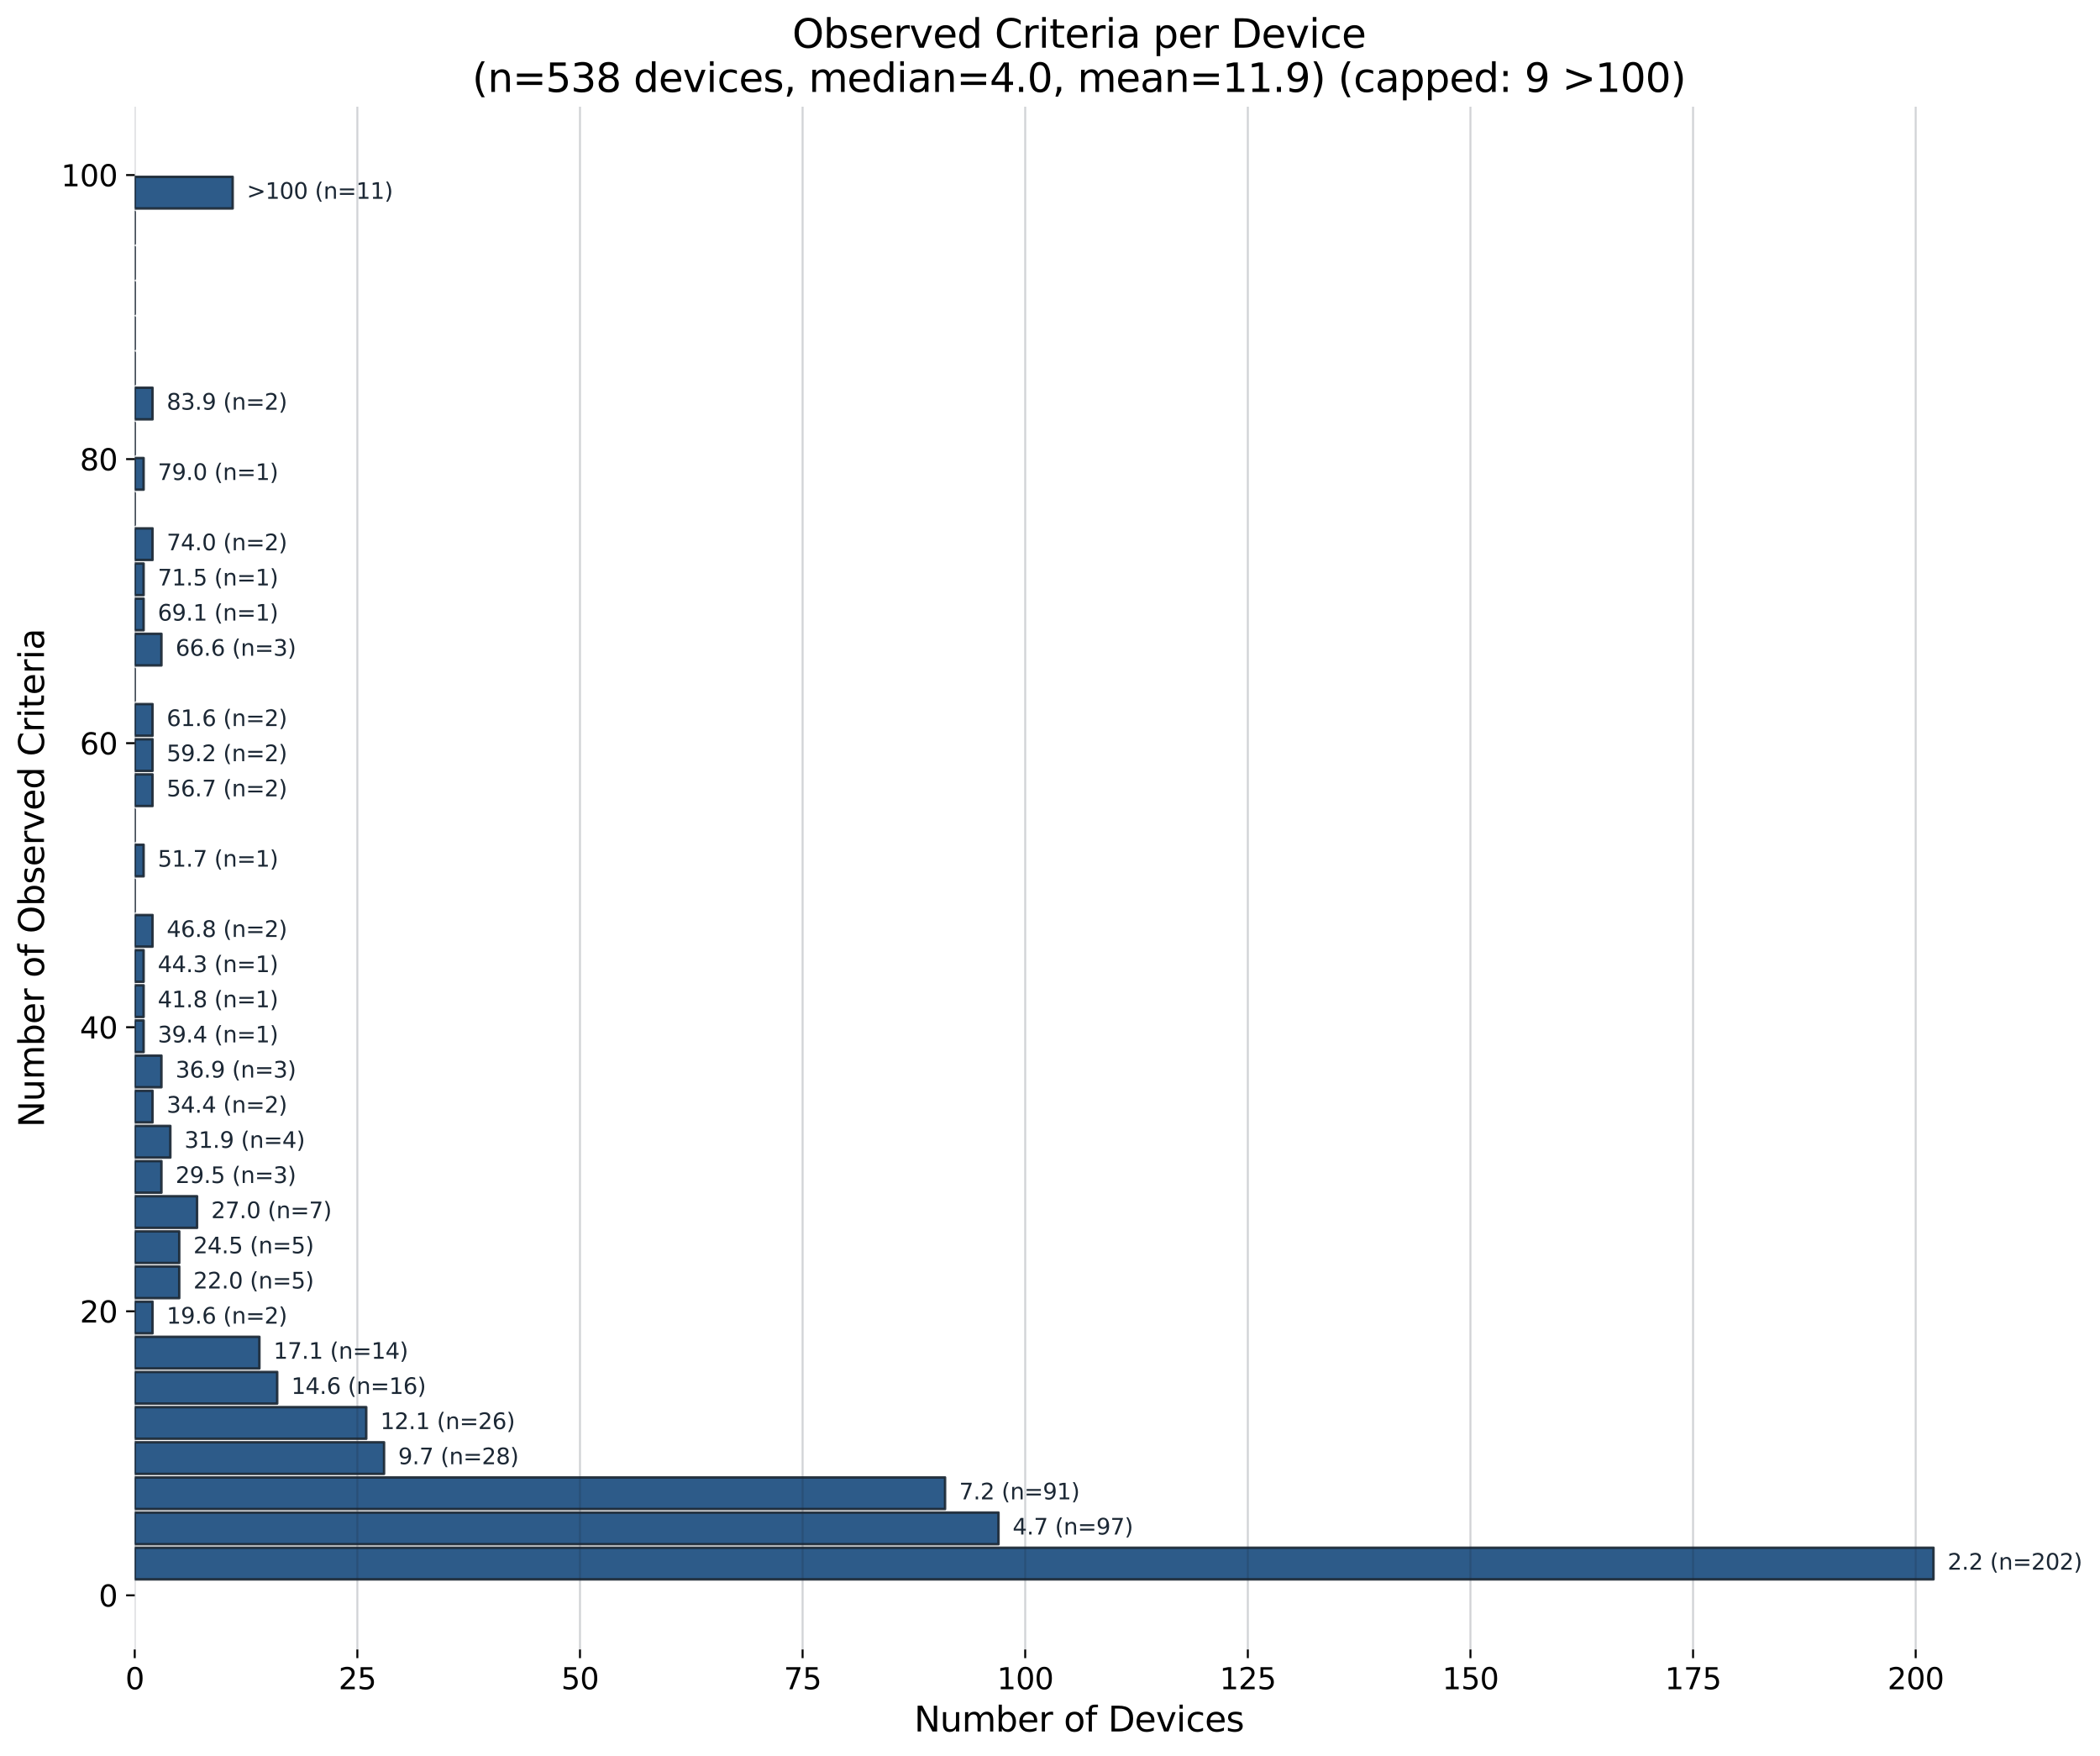 <svg xmlns:xlink="http://www.w3.org/1999/xlink" width="1135.791" height="949.745" viewBox="0 0 851.843 712.309" xmlns="http://www.w3.org/2000/svg"><defs><style>*{stroke-linejoin:round;stroke-linecap:butt}</style></defs><g id="figure_1"><path d="M0 712.31h851.843V0H0z" style="fill:#fff" id="patch_1"/><g id="axes_1"><path d="M54.654 668.946h766.131V43.274H54.655z" style="fill:#fff" id="patch_2"/><path d="M54.654 640.506h729.649v-12.83H54.654z" clip-path="url(#pde58b2dd7c)" style="fill:#174a7c;opacity:.9;stroke:#1b2734;stroke-linejoin:miter" id="patch_3"/><path d="M54.654 626.25H405.03v-12.829H54.654z" clip-path="url(#pde58b2dd7c)" style="fill:#174a7c;opacity:.9;stroke:#1b2734;stroke-linejoin:miter" id="patch_4"/><path d="M54.654 611.995h328.703v-12.83H54.654z" clip-path="url(#pde58b2dd7c)" style="fill:#174a7c;opacity:.9;stroke:#1b2734;stroke-linejoin:miter" id="patch_5"/><path d="M54.654 597.74h101.14v-12.83H54.654z" clip-path="url(#pde58b2dd7c)" style="fill:#174a7c;opacity:.9;stroke:#1b2734;stroke-linejoin:miter" id="patch_6"/><path d="M54.654 583.485h93.916v-12.83H54.654z" clip-path="url(#pde58b2dd7c)" style="fill:#174a7c;opacity:.9;stroke:#1b2734;stroke-linejoin:miter" id="patch_7"/><path d="M54.654 569.23h57.794V556.4H54.654z" clip-path="url(#pde58b2dd7c)" style="fill:#174a7c;opacity:.9;stroke:#1b2734;stroke-linejoin:miter" id="patch_8"/><path d="M54.654 554.974h50.57v-12.83h-50.57z" clip-path="url(#pde58b2dd7c)" style="fill:#174a7c;opacity:.9;stroke:#1b2734;stroke-linejoin:miter" id="patch_9"/><path d="M54.654 540.718h7.225v-12.83h-7.225z" clip-path="url(#pde58b2dd7c)" style="fill:#174a7c;opacity:.9;stroke:#1b2734;stroke-linejoin:miter" id="patch_10"/><path d="M54.654 526.463h18.061v-12.83h-18.06z" clip-path="url(#pde58b2dd7c)" style="fill:#174a7c;opacity:.9;stroke:#1b2734;stroke-linejoin:miter" id="patch_11"/><path d="M54.654 512.207h18.061v-12.83h-18.06z" clip-path="url(#pde58b2dd7c)" style="fill:#174a7c;opacity:.9;stroke:#1b2734;stroke-linejoin:miter" id="patch_12"/><path d="M54.654 497.952H79.94v-12.83H54.654z" clip-path="url(#pde58b2dd7c)" style="fill:#174a7c;opacity:.9;stroke:#1b2734;stroke-linejoin:miter" id="patch_13"/><path d="M54.654 483.696h10.837v-12.83H54.654z" clip-path="url(#pde58b2dd7c)" style="fill:#174a7c;opacity:.9;stroke:#1b2734;stroke-linejoin:miter" id="patch_14"/><path d="M54.654 469.44h14.449v-12.829H54.654z" clip-path="url(#pde58b2dd7c)" style="fill:#174a7c;opacity:.9;stroke:#1b2734;stroke-linejoin:miter" id="patch_15"/><path d="M54.654 455.185h7.225v-12.83h-7.225z" clip-path="url(#pde58b2dd7c)" style="fill:#174a7c;opacity:.9;stroke:#1b2734;stroke-linejoin:miter" id="patch_16"/><path d="M54.654 440.93h10.837V428.1H54.654z" clip-path="url(#pde58b2dd7c)" style="fill:#174a7c;opacity:.9;stroke:#1b2734;stroke-linejoin:miter" id="patch_17"/><path d="M54.654 426.675h3.612v-12.83h-3.612z" clip-path="url(#pde58b2dd7c)" style="fill:#174a7c;opacity:.9;stroke:#1b2734;stroke-linejoin:miter" id="patch_18"/><path d="M54.654 412.42h3.612v-12.83h-3.612z" clip-path="url(#pde58b2dd7c)" style="fill:#174a7c;opacity:.9;stroke:#1b2734;stroke-linejoin:miter" id="patch_19"/><path d="M54.654 398.164h3.612v-12.83h-3.612z" clip-path="url(#pde58b2dd7c)" style="fill:#174a7c;opacity:.9;stroke:#1b2734;stroke-linejoin:miter" id="patch_20"/><path d="M54.654 383.908h7.225v-12.83h-7.225z" clip-path="url(#pde58b2dd7c)" style="fill:#174a7c;opacity:.9;stroke:#1b2734;stroke-linejoin:miter" id="patch_21"/><path d="M54.654 369.653v-12.83z" clip-path="url(#pde58b2dd7c)" style="fill:#174a7c;opacity:.9;stroke:#1b2734;stroke-linejoin:miter" id="patch_22"/><path d="M54.654 355.397h3.612v-12.83h-3.612z" clip-path="url(#pde58b2dd7c)" style="fill:#174a7c;opacity:.9;stroke:#1b2734;stroke-linejoin:miter" id="patch_23"/><path d="M54.654 341.142v-12.83z" clip-path="url(#pde58b2dd7c)" style="fill:#174a7c;opacity:.9;stroke:#1b2734;stroke-linejoin:miter" id="patch_24"/><path d="M54.654 326.886h7.225v-12.83h-7.225z" clip-path="url(#pde58b2dd7c)" style="fill:#174a7c;opacity:.9;stroke:#1b2734;stroke-linejoin:miter" id="patch_25"/><path d="M54.654 312.63h7.225V299.8h-7.225z" clip-path="url(#pde58b2dd7c)" style="fill:#174a7c;opacity:.9;stroke:#1b2734;stroke-linejoin:miter" id="patch_26"/><path d="M54.654 298.375h7.225v-12.83h-7.225z" clip-path="url(#pde58b2dd7c)" style="fill:#174a7c;opacity:.9;stroke:#1b2734;stroke-linejoin:miter" id="patch_27"/><path d="M54.654 284.12v-12.83z" clip-path="url(#pde58b2dd7c)" style="fill:#174a7c;opacity:.9;stroke:#1b2734;stroke-linejoin:miter" id="patch_28"/><path d="M54.654 269.864h10.837v-12.83H54.654z" clip-path="url(#pde58b2dd7c)" style="fill:#174a7c;opacity:.9;stroke:#1b2734;stroke-linejoin:miter" id="patch_29"/><path d="M54.654 255.609h3.612v-12.83h-3.612z" clip-path="url(#pde58b2dd7c)" style="fill:#174a7c;opacity:.9;stroke:#1b2734;stroke-linejoin:miter" id="patch_30"/><path d="M54.654 241.354h3.612v-12.83h-3.612z" clip-path="url(#pde58b2dd7c)" style="fill:#174a7c;opacity:.9;stroke:#1b2734;stroke-linejoin:miter" id="patch_31"/><path d="M54.654 227.098h7.225v-12.83h-7.225z" clip-path="url(#pde58b2dd7c)" style="fill:#174a7c;opacity:.9;stroke:#1b2734;stroke-linejoin:miter" id="patch_32"/><path d="M54.654 212.843v-12.83z" clip-path="url(#pde58b2dd7c)" style="fill:#174a7c;opacity:.9;stroke:#1b2734;stroke-linejoin:miter" id="patch_33"/><path d="M54.654 198.587h3.612v-12.83h-3.612z" clip-path="url(#pde58b2dd7c)" style="fill:#174a7c;opacity:.9;stroke:#1b2734;stroke-linejoin:miter" id="patch_34"/><path d="M54.654 184.332v-12.83z" clip-path="url(#pde58b2dd7c)" style="fill:#174a7c;opacity:.9;stroke:#1b2734;stroke-linejoin:miter" id="patch_35"/><path d="M54.654 170.076h7.225v-12.83h-7.225z" clip-path="url(#pde58b2dd7c)" style="fill:#174a7c;opacity:.9;stroke:#1b2734;stroke-linejoin:miter" id="patch_36"/><path d="M54.654 155.82v-12.83z" clip-path="url(#pde58b2dd7c)" style="fill:#174a7c;opacity:.9;stroke:#1b2734;stroke-linejoin:miter" id="patch_37"/><path d="M54.654 141.565v-12.83z" clip-path="url(#pde58b2dd7c)" style="fill:#174a7c;opacity:.9;stroke:#1b2734;stroke-linejoin:miter" id="patch_38"/><path d="M54.654 127.31v-12.83z" clip-path="url(#pde58b2dd7c)" style="fill:#174a7c;opacity:.9;stroke:#1b2734;stroke-linejoin:miter" id="patch_39"/><path d="M54.654 113.054v-12.83z" clip-path="url(#pde58b2dd7c)" style="fill:#174a7c;opacity:.9;stroke:#1b2734;stroke-linejoin:miter" id="patch_40"/><path d="M54.654 98.799v-12.83z" clip-path="url(#pde58b2dd7c)" style="fill:#174a7c;opacity:.9;stroke:#1b2734;stroke-linejoin:miter" id="patch_41"/><path d="M54.654 84.544h39.734v-12.83H54.654z" clip-path="url(#pde58b2dd7c)" style="fill:#174a7c;opacity:.9;stroke:#1b2734;stroke-linejoin:miter" id="patch_42"/><g id="matplotlib.axis_1"><g id="xtick_1"><path d="M54.654 668.946V43.274" clip-path="url(#pde58b2dd7c)" style="fill:none;stroke:#1b2734;stroke-opacity:.2;stroke-width:.8;stroke-linecap:square" id="line2d_1"/><g id="line2d_2"><defs><path id="m7195a8b260" d="M0 0v3.5" style="stroke:#000;stroke-width:.8"/></defs><use xlink:href="#m7195a8b260" x="54.654" y="668.946" style="stroke:#000;stroke-width:.8"/></g><g transform="matrix(.12 0 0 -.12 50.837 685.064)" id="text_1"><defs><path id="DejaVuSans-30" d="M2034 4250q-487 0-733-480-245-479-245-1442 0-959 245-1439 246-480 733-480 491 0 736 480 246 480 246 1439 0 963-246 1442-245 480-736 480zm0 500q785 0 1199-621 414-620 414-1801 0-1178-414-1799Q2819-91 2034-91q-784 0-1198 620-414 621-414 1799 0 1181 414 1801 414 621 1198 621z" transform="scale(.016)"/></defs><use xlink:href="#DejaVuSans-30"/></g></g><g id="xtick_2"><path d="M144.957 668.946V43.274" clip-path="url(#pde58b2dd7c)" style="fill:none;stroke:#1b2734;stroke-opacity:.2;stroke-width:.8;stroke-linecap:square" id="line2d_3"/><use xlink:href="#m7195a8b260" x="144.957" y="668.946" style="stroke:#000;stroke-width:.8" id="line2d_4"/><g transform="matrix(.12 0 0 -.12 137.322 685.064)" id="text_2"><defs><path id="DejaVuSans-32" d="M1228 531h2203V0H469v531q359 372 979 998 621 627 780 809 303 340 423 576 121 236 121 464 0 372-261 606-261 235-680 235-297 0-627-103-329-103-704-313v638q381 153 712 231 332 78 607 78 725 0 1156-363 431-362 431-968 0-288-108-546-107-257-392-607-78-91-497-524-418-433-1181-1211z" transform="scale(.016)"/><path id="DejaVuSans-35" d="M691 4666h2478v-532H1269V2991q137 47 274 70 138 23 276 23 781 0 1237-428 457-428 457-1159 0-753-469-1171Q2575-91 1722-91q-294 0-599 50Q819 9 494 109v635q281-153 581-228t634-75q541 0 856 284 316 284 316 772 0 487-316 771-315 285-856 285-253 0-505-56-251-56-513-175v2344z" transform="scale(.016)"/></defs><use xlink:href="#DejaVuSans-32"/><use xlink:href="#DejaVuSans-35" transform="translate(63.623)"/></g></g><g id="xtick_3"><path d="M235.26 668.946V43.274" clip-path="url(#pde58b2dd7c)" style="fill:none;stroke:#1b2734;stroke-opacity:.2;stroke-width:.8;stroke-linecap:square" id="line2d_5"/><use xlink:href="#m7195a8b260" x="235.26" y="668.946" style="stroke:#000;stroke-width:.8" id="line2d_6"/><g transform="matrix(.12 0 0 -.12 227.625 685.064)" id="text_3"><use xlink:href="#DejaVuSans-35"/><use xlink:href="#DejaVuSans-30" transform="translate(63.623)"/></g></g><g id="xtick_4"><path d="M325.563 668.946V43.274" clip-path="url(#pde58b2dd7c)" style="fill:none;stroke:#1b2734;stroke-opacity:.2;stroke-width:.8;stroke-linecap:square" id="line2d_7"/><use xlink:href="#m7195a8b260" x="325.563" y="668.946" style="stroke:#000;stroke-width:.8" id="line2d_8"/><g transform="matrix(.12 0 0 -.12 317.928 685.064)" id="text_4"><defs><path id="DejaVuSans-37" d="M525 4666h3000v-269L1831 0h-659l1594 4134H525v532z" transform="scale(.016)"/></defs><use xlink:href="#DejaVuSans-37"/><use xlink:href="#DejaVuSans-35" transform="translate(63.623)"/></g></g><g id="xtick_5"><path d="M415.866 668.946V43.274" clip-path="url(#pde58b2dd7c)" style="fill:none;stroke:#1b2734;stroke-opacity:.2;stroke-width:.8;stroke-linecap:square" id="line2d_9"/><use xlink:href="#m7195a8b260" x="415.866" y="668.946" style="stroke:#000;stroke-width:.8" id="line2d_10"/><g transform="matrix(.12 0 0 -.12 404.414 685.064)" id="text_5"><defs><path id="DejaVuSans-31" d="M794 531h1031v3560L703 3866v575l1116 225h631V531h1031V0H794v531z" transform="scale(.016)"/></defs><use xlink:href="#DejaVuSans-31"/><use xlink:href="#DejaVuSans-30" transform="translate(63.623)"/><use xlink:href="#DejaVuSans-30" transform="translate(127.246)"/></g></g><g id="xtick_6"><path d="M506.17 668.946V43.274" clip-path="url(#pde58b2dd7c)" style="fill:none;stroke:#1b2734;stroke-opacity:.2;stroke-width:.8;stroke-linecap:square" id="line2d_11"/><use xlink:href="#m7195a8b260" x="506.169" y="668.946" style="stroke:#000;stroke-width:.8" id="line2d_12"/><g transform="matrix(.12 0 0 -.12 494.717 685.064)" id="text_6"><use xlink:href="#DejaVuSans-31"/><use xlink:href="#DejaVuSans-32" transform="translate(63.623)"/><use xlink:href="#DejaVuSans-35" transform="translate(127.246)"/></g></g><g id="xtick_7"><path d="M596.472 668.946V43.274" clip-path="url(#pde58b2dd7c)" style="fill:none;stroke:#1b2734;stroke-opacity:.2;stroke-width:.8;stroke-linecap:square" id="line2d_13"/><use xlink:href="#m7195a8b260" x="596.472" y="668.946" style="stroke:#000;stroke-width:.8" id="line2d_14"/><g transform="matrix(.12 0 0 -.12 585.02 685.064)" id="text_7"><use xlink:href="#DejaVuSans-31"/><use xlink:href="#DejaVuSans-35" transform="translate(63.623)"/><use xlink:href="#DejaVuSans-30" transform="translate(127.246)"/></g></g><g id="xtick_8"><path d="M686.775 668.946V43.274" clip-path="url(#pde58b2dd7c)" style="fill:none;stroke:#1b2734;stroke-opacity:.2;stroke-width:.8;stroke-linecap:square" id="line2d_15"/><use xlink:href="#m7195a8b260" x="686.775" y="668.946" style="stroke:#000;stroke-width:.8" id="line2d_16"/><g transform="matrix(.12 0 0 -.12 675.323 685.064)" id="text_8"><use xlink:href="#DejaVuSans-31"/><use xlink:href="#DejaVuSans-37" transform="translate(63.623)"/><use xlink:href="#DejaVuSans-35" transform="translate(127.246)"/></g></g><g id="xtick_9"><path d="M777.078 668.946V43.274" clip-path="url(#pde58b2dd7c)" style="fill:none;stroke:#1b2734;stroke-opacity:.2;stroke-width:.8;stroke-linecap:square" id="line2d_17"/><use xlink:href="#m7195a8b260" x="777.078" y="668.946" style="stroke:#000;stroke-width:.8" id="line2d_18"/><g transform="matrix(.12 0 0 -.12 765.626 685.064)" id="text_9"><use xlink:href="#DejaVuSans-32"/><use xlink:href="#DejaVuSans-30" transform="translate(63.623)"/><use xlink:href="#DejaVuSans-30" transform="translate(127.246)"/></g></g><g transform="matrix(.14 0 0 -.14 370.815 702.198)" id="text_10"><defs><path id="DejaVuSans-4e" d="M628 4666h850L3547 763v3903h612V0h-850L1241 3903V0H628v4666z" transform="scale(.016)"/><path id="DejaVuSans-75" d="M544 1381v2119h575V1403q0-497 193-746 194-248 582-248 465 0 735 297 271 297 271 810v1984h575V0h-575v538q-209-319-486-474-276-155-642-155-603 0-916 375-312 375-312 1097zm1447 2203z" transform="scale(.016)"/><path id="DejaVuSans-6d" d="M3328 2828q216 388 516 572t706 184q547 0 844-383 297-382 297-1088V0h-578v2094q0 503-179 746-178 244-543 244-447 0-707-297-259-296-259-809V0h-578v2094q0 506-178 748t-550 242q-441 0-701-298-259-298-259-808V0H581v3500h578v-544q197 322 472 475t653 153q382 0 649-194 267-193 395-562z" transform="scale(.016)"/><path id="DejaVuSans-62" d="M3116 1747q0 634-261 995t-717 361q-457 0-718-361t-261-995q0-634 261-995t718-361q456 0 717 361t261 995zM1159 2969q182 312 458 463 277 152 661 152 638 0 1036-506 399-506 399-1331T3314 415Q2916-91 2278-91q-384 0-661 152-276 152-458 464V0H581v4863h578V2969z" transform="scale(.016)"/><path id="DejaVuSans-65" d="M3597 1894v-281H953q38-594 358-905t892-311q331 0 642 81t618 244V178Q3153 47 2828-22t-659-69q-838 0-1327 487-489 488-489 1320 0 859 464 1363 464 505 1252 505 706 0 1117-455 411-454 411-1235zm-575 169q-6 471-264 752-258 282-683 282-481 0-770-272t-333-766l2050 4z" transform="scale(.016)"/><path id="DejaVuSans-72" d="M2631 2963q-97 56-211 82-114 27-251 27-488 0-749-317t-261-911V0H581v3500h578v-544q182 319 472 473 291 155 707 155 59 0 131-8 72-7 159-23l3-590z" transform="scale(.016)"/><path id="DejaVuSans-6f" d="M1959 3097q-462 0-731-361t-269-989q0-628 267-989 268-361 733-361 460 0 728 362 269 363 269 988 0 622-269 986-268 364-728 364zm0 487q750 0 1178-488 429-487 429-1349 0-859-429-1349Q2709-91 1959-91q-753 0-1180 489-426 490-426 1349 0 862 426 1349 427 488 1180 488z" transform="scale(.016)"/><path id="DejaVuSans-66" d="M2375 4863v-479h-550q-309 0-430-125-120-125-120-450v-309h947v-447h-947V0H697v3053H147v447h550v244q0 584 272 851 272 268 862 268h544z" transform="scale(.016)"/><path id="DejaVuSans-44" d="M1259 4147V519h763q966 0 1414 437 448 438 448 1382 0 937-448 1373t-1414 436h-763zm-631 519h1297q1356 0 1990-564 635-564 635-1764 0-1207-638-1773Q3275 0 1925 0H628v4666z" transform="scale(.016)"/><path id="DejaVuSans-76" d="M191 3500h609L1894 563l1094 2937h609L2284 0h-781L191 3500z" transform="scale(.016)"/><path id="DejaVuSans-69" d="M603 3500h575V0H603v3500zm0 1363h575v-729H603v729z" transform="scale(.016)"/><path id="DejaVuSans-63" d="M3122 3366v-538q-244 135-489 202t-495 67q-560 0-870-355-309-354-309-995t309-996q310-354 870-354 250 0 495 67t489 202V134Q2881 22 2623-34q-257-57-548-57-791 0-1257 497-465 497-465 1341 0 856 470 1346 471 491 1290 491 265 0 518-55 253-54 491-163z" transform="scale(.016)"/><path id="DejaVuSans-73" d="M2834 3397v-544q-243 125-506 187-262 63-544 63-428 0-642-131t-214-394q0-200 153-314t616-217l197-44q612-131 870-370t258-667q0-488-386-773Q2250-91 1575-91q-281 0-586 55T347 128v594q319-166 628-249 309-82 613-82 406 0 624 139 219 139 219 392 0 234-158 359-157 125-692 241l-200 47q-534 112-772 345-237 233-237 639 0 494 350 762 350 269 994 269 318 0 599-47 282-46 519-140z" transform="scale(.016)"/></defs><use xlink:href="#DejaVuSans-4e"/><use xlink:href="#DejaVuSans-75" transform="translate(74.805)"/><use xlink:href="#DejaVuSans-6d" transform="translate(138.184)"/><use xlink:href="#DejaVuSans-62" transform="translate(235.596)"/><use xlink:href="#DejaVuSans-65" transform="translate(299.072)"/><use xlink:href="#DejaVuSans-72" transform="translate(360.596)"/><use xlink:href="#DejaVuSans-20" transform="translate(401.709)"/><use xlink:href="#DejaVuSans-6f" transform="translate(433.496)"/><use xlink:href="#DejaVuSans-66" transform="translate(494.678)"/><use xlink:href="#DejaVuSans-20" transform="translate(529.883)"/><use xlink:href="#DejaVuSans-44" transform="translate(561.67)"/><use xlink:href="#DejaVuSans-65" transform="translate(638.672)"/><use xlink:href="#DejaVuSans-76" transform="translate(700.195)"/><use xlink:href="#DejaVuSans-69" transform="translate(759.375)"/><use xlink:href="#DejaVuSans-63" transform="translate(787.158)"/><use xlink:href="#DejaVuSans-65" transform="translate(842.139)"/><use xlink:href="#DejaVuSans-73" transform="translate(903.662)"/></g></g><g id="matplotlib.axis_2"><g id="ytick_1"><g id="line2d_19"><defs><path id="m92155d079c" d="M0 0h-3.5" style="stroke:#000;stroke-width:.8"/></defs><use xlink:href="#m92155d079c" x="54.654" y="646.979" style="stroke:#000;stroke-width:.8"/></g><use xlink:href="#DejaVuSans-30" transform="matrix(.12 0 0 -.12 40.02 651.538)" id="text_11"/></g><g id="ytick_2"><use xlink:href="#m92155d079c" x="54.654" y="531.783" style="stroke:#000;stroke-width:.8" id="line2d_20"/><g transform="matrix(.12 0 0 -.12 32.384 536.342)" id="text_12"><use xlink:href="#DejaVuSans-32"/><use xlink:href="#DejaVuSans-30" transform="translate(63.623)"/></g></g><g id="ytick_3"><use xlink:href="#m92155d079c" x="54.654" y="416.588" style="stroke:#000;stroke-width:.8" id="line2d_21"/><g transform="matrix(.12 0 0 -.12 32.384 421.147)" id="text_13"><defs><path id="DejaVuSans-34" d="M2419 4116 825 1625h1594v2491zm-166 550h794V1625h666v-525h-666V0h-628v1100H313v609l1940 2957z" transform="scale(.016)"/></defs><use xlink:href="#DejaVuSans-34"/><use xlink:href="#DejaVuSans-30" transform="translate(63.623)"/></g></g><g id="ytick_4"><use xlink:href="#m92155d079c" x="54.654" y="301.392" style="stroke:#000;stroke-width:.8" id="line2d_22"/><g transform="matrix(.12 0 0 -.12 32.384 305.951)" id="text_14"><defs><path id="DejaVuSans-36" d="M2113 2584q-425 0-674-291-248-290-248-796 0-503 248-796 249-292 674-292t673 292q248 293 248 796 0 506-248 796-248 291-673 291zm1253 1979v-575q-238 112-480 171-242 60-480 60-625 0-955-422-329-422-376-1275 184 272 462 417 279 145 613 145 703 0 1111-427 408-426 408-1160 0-719-425-1154Q2819-91 2113-91q-810 0-1238 620-428 621-428 1799 0 1106 525 1764t1409 658q238 0 480-47t505-140z" transform="scale(.016)"/></defs><use xlink:href="#DejaVuSans-36"/><use xlink:href="#DejaVuSans-30" transform="translate(63.623)"/></g></g><g id="ytick_5"><use xlink:href="#m92155d079c" x="54.654" y="186.196" style="stroke:#000;stroke-width:.8" id="line2d_23"/><g transform="matrix(.12 0 0 -.12 32.384 190.756)" id="text_15"><defs><path id="DejaVuSans-38" d="M2034 2216q-450 0-708-241-257-241-257-662 0-422 257-663 258-241 708-241t709 242q260 243 260 662 0 421-258 662-257 241-711 241zm-631 268q-406 100-633 378-226 279-226 679 0 559 398 884 399 325 1092 325 697 0 1094-325t397-884q0-400-227-679-226-278-629-378 456-106 710-416 255-309 255-755 0-679-414-1042Q2806-91 2034-91q-771 0-1186 362-414 363-414 1042 0 446 256 755 257 310 713 416zm-231 997q0-362 226-565 227-203 636-203 407 0 636 203 230 203 230 565 0 363-230 566-229 203-636 203-409 0-636-203-226-203-226-566z" transform="scale(.016)"/></defs><use xlink:href="#DejaVuSans-38"/><use xlink:href="#DejaVuSans-30" transform="translate(63.623)"/></g></g><g id="ytick_6"><use xlink:href="#m92155d079c" x="54.654" y="71.001" style="stroke:#000;stroke-width:.8" id="line2d_24"/><g transform="matrix(.12 0 0 -.12 24.75 75.56)" id="text_16"><use xlink:href="#DejaVuSans-31"/><use xlink:href="#DejaVuSans-30" transform="translate(63.623)"/><use xlink:href="#DejaVuSans-30" transform="translate(127.246)"/></g></g><g transform="matrix(0 -.14 -.14 0 17.838 457.205)" id="text_17"><defs><path id="DejaVuSans-4f" d="M2522 4238q-688 0-1093-513-404-512-404-1397 0-881 404-1394 405-512 1093-512 687 0 1089 512 402 513 402 1394 0 885-402 1397-402 513-1089 513zm0 512q981 0 1568-658 588-658 588-1764 0-1103-588-1761Q3503-91 2522-91q-984 0-1574 656-589 657-589 1763t589 1764q590 658 1574 658z" transform="scale(.016)"/><path id="DejaVuSans-64" d="M2906 2969v1894h575V0h-575v525q-181-312-458-464-276-152-664-152-634 0-1033 506-398 507-398 1332t398 1331q399 506 1033 506 388 0 664-152 277-151 458-463zM947 1747q0-634 261-995t717-361q456 0 718 361 263 361 263 995t-263 995q-262 361-718 361t-717-361q-261-361-261-995z" transform="scale(.016)"/><path id="DejaVuSans-43" d="M4122 4306v-665q-319 297-680 443-361 147-767 147-800 0-1225-489t-425-1414q0-922 425-1411t1225-489q406 0 767 147t680 444V359q-331-225-702-338-370-112-782-112-1060 0-1670 648-609 649-609 1771 0 1125 609 1773 610 649 1670 649 418 0 788-111 371-111 696-333z" transform="scale(.016)"/><path id="DejaVuSans-74" d="M1172 4494v-994h1184v-447H1172V1153q0-428 117-550t477-122h590V0h-590q-666 0-919 248-253 249-253 905v1900H172v447h422v994h578z" transform="scale(.016)"/><path id="DejaVuSans-61" d="M2194 1759q-697 0-966-159t-269-544q0-306 202-486 202-179 548-179 479 0 768 339t289 901v128h-572zm1147 238V0h-575v531q-197-318-491-470T1556-91q-537 0-855 302-317 302-317 808 0 590 395 890 396 300 1180 300h807v57q0 397-261 614t-733 217q-300 0-585-72-284-72-546-216v532q315 122 612 182 297 61 578 61 760 0 1135-394 375-393 375-1193z" transform="scale(.016)"/></defs><use xlink:href="#DejaVuSans-4e"/><use xlink:href="#DejaVuSans-75" transform="translate(74.805)"/><use xlink:href="#DejaVuSans-6d" transform="translate(138.184)"/><use xlink:href="#DejaVuSans-62" transform="translate(235.596)"/><use xlink:href="#DejaVuSans-65" transform="translate(299.072)"/><use xlink:href="#DejaVuSans-72" transform="translate(360.596)"/><use xlink:href="#DejaVuSans-20" transform="translate(401.709)"/><use xlink:href="#DejaVuSans-6f" transform="translate(433.496)"/><use xlink:href="#DejaVuSans-66" transform="translate(494.678)"/><use xlink:href="#DejaVuSans-20" transform="translate(529.883)"/><use xlink:href="#DejaVuSans-4f" transform="translate(561.67)"/><use xlink:href="#DejaVuSans-62" transform="translate(640.38)"/><use xlink:href="#DejaVuSans-73" transform="translate(703.857)"/><use xlink:href="#DejaVuSans-65" transform="translate(755.957)"/><use xlink:href="#DejaVuSans-72" transform="translate(817.48)"/><use xlink:href="#DejaVuSans-76" transform="translate(858.594)"/><use xlink:href="#DejaVuSans-65" transform="translate(917.773)"/><use xlink:href="#DejaVuSans-64" transform="translate(979.297)"/><use xlink:href="#DejaVuSans-20" transform="translate(1042.773)"/><use xlink:href="#DejaVuSans-43" transform="translate(1074.56)"/><use xlink:href="#DejaVuSans-72" transform="translate(1144.385)"/><use xlink:href="#DejaVuSans-69" transform="translate(1185.498)"/><use xlink:href="#DejaVuSans-74" transform="translate(1213.281)"/><use xlink:href="#DejaVuSans-65" transform="translate(1252.49)"/><use xlink:href="#DejaVuSans-72" transform="translate(1314.014)"/><use xlink:href="#DejaVuSans-69" transform="translate(1355.127)"/><use xlink:href="#DejaVuSans-61" transform="translate(1382.91)"/></g></g><g style="fill:#1b2734" transform="matrix(.09 0 0 -.09 784.303 636.575)" id="text_18"><defs><path id="DejaVuSans-2e" d="M684 794h660V0H684v794z" transform="scale(.016)"/><path id="DejaVuSans-28" d="M1984 4856q-418-718-622-1422-203-703-203-1425 0-721 205-1429t620-1424h-500Q1016-109 783 600T550 2009q0 697 231 1403 232 707 703 1444h500z" transform="scale(.016)"/><path id="DejaVuSans-6e" d="M3513 2113V0h-575v2094q0 497-194 743-194 247-581 247-466 0-735-297-269-296-269-809V0H581v3500h578v-544q207 316 486 472 280 156 646 156 603 0 912-373 310-373 310-1098z" transform="scale(.016)"/><path id="DejaVuSans-3d" d="M678 2906h4006v-525H678v525zm0-1275h4006v-531H678v531z" transform="scale(.016)"/><path id="DejaVuSans-29" d="M513 4856h500q468-737 701-1444 233-706 233-1403 0-700-233-1409T1013-844H513q415 716 620 1424t205 1429q0 722-205 1425-205 704-620 1422z" transform="scale(.016)"/></defs><use xlink:href="#DejaVuSans-20"/><use xlink:href="#DejaVuSans-20" transform="translate(31.787)"/><use xlink:href="#DejaVuSans-32" transform="translate(63.574)"/><use xlink:href="#DejaVuSans-2e" transform="translate(127.197)"/><use xlink:href="#DejaVuSans-32" transform="translate(158.984)"/><use xlink:href="#DejaVuSans-20" transform="translate(222.607)"/><use xlink:href="#DejaVuSans-28" transform="translate(254.395)"/><use xlink:href="#DejaVuSans-6e" transform="translate(293.408)"/><use xlink:href="#DejaVuSans-3d" transform="translate(356.787)"/><use xlink:href="#DejaVuSans-32" transform="translate(440.576)"/><use xlink:href="#DejaVuSans-30" transform="translate(504.2)"/><use xlink:href="#DejaVuSans-32" transform="translate(567.822)"/><use xlink:href="#DejaVuSans-29" transform="translate(631.445)"/></g><g style="fill:#1b2734" transform="matrix(.09 0 0 -.09 405.03 622.32)" id="text_19"><defs><path id="DejaVuSans-39" d="M703 97v575q238-113 481-172 244-59 479-59 625 0 954 420 330 420 377 1277-181-269-460-413-278-144-615-144-700 0-1108 423-408 424-408 1159 0 718 425 1152 425 435 1131 435 810 0 1236-621 427-620 427-1801 0-1103-524-1761Q2575-91 1691-91q-238 0-482 47Q966 3 703 97zm1256 1978q425 0 673 290 249 291 249 798 0 503-249 795-248 292-673 292t-673-292q-248-292-248-795 0-507 248-798 248-290 673-290z" transform="scale(.016)"/></defs><use xlink:href="#DejaVuSans-20"/><use xlink:href="#DejaVuSans-20" transform="translate(31.787)"/><use xlink:href="#DejaVuSans-34" transform="translate(63.574)"/><use xlink:href="#DejaVuSans-2e" transform="translate(127.197)"/><use xlink:href="#DejaVuSans-37" transform="translate(158.984)"/><use xlink:href="#DejaVuSans-20" transform="translate(222.607)"/><use xlink:href="#DejaVuSans-28" transform="translate(254.395)"/><use xlink:href="#DejaVuSans-6e" transform="translate(293.408)"/><use xlink:href="#DejaVuSans-3d" transform="translate(356.787)"/><use xlink:href="#DejaVuSans-39" transform="translate(440.576)"/><use xlink:href="#DejaVuSans-37" transform="translate(504.2)"/><use xlink:href="#DejaVuSans-29" transform="translate(567.822)"/></g><g style="fill:#1b2734" transform="matrix(.09 0 0 -.09 383.357 608.064)" id="text_20"><use xlink:href="#DejaVuSans-20"/><use xlink:href="#DejaVuSans-20" transform="translate(31.787)"/><use xlink:href="#DejaVuSans-37" transform="translate(63.574)"/><use xlink:href="#DejaVuSans-2e" transform="translate(127.197)"/><use xlink:href="#DejaVuSans-32" transform="translate(158.984)"/><use xlink:href="#DejaVuSans-20" transform="translate(222.607)"/><use xlink:href="#DejaVuSans-28" transform="translate(254.395)"/><use xlink:href="#DejaVuSans-6e" transform="translate(293.408)"/><use xlink:href="#DejaVuSans-3d" transform="translate(356.787)"/><use xlink:href="#DejaVuSans-39" transform="translate(440.576)"/><use xlink:href="#DejaVuSans-31" transform="translate(504.2)"/><use xlink:href="#DejaVuSans-29" transform="translate(567.822)"/></g><g style="fill:#1b2734" transform="matrix(.09 0 0 -.09 155.794 593.808)" id="text_21"><use xlink:href="#DejaVuSans-20"/><use xlink:href="#DejaVuSans-20" transform="translate(31.787)"/><use xlink:href="#DejaVuSans-39" transform="translate(63.574)"/><use xlink:href="#DejaVuSans-2e" transform="translate(127.197)"/><use xlink:href="#DejaVuSans-37" transform="translate(158.984)"/><use xlink:href="#DejaVuSans-20" transform="translate(222.607)"/><use xlink:href="#DejaVuSans-28" transform="translate(254.395)"/><use xlink:href="#DejaVuSans-6e" transform="translate(293.408)"/><use xlink:href="#DejaVuSans-3d" transform="translate(356.787)"/><use xlink:href="#DejaVuSans-32" transform="translate(440.576)"/><use xlink:href="#DejaVuSans-38" transform="translate(504.2)"/><use xlink:href="#DejaVuSans-29" transform="translate(567.822)"/></g><g style="fill:#1b2734" transform="matrix(.09 0 0 -.09 148.57 579.553)" id="text_22"><use xlink:href="#DejaVuSans-20"/><use xlink:href="#DejaVuSans-20" transform="translate(31.787)"/><use xlink:href="#DejaVuSans-31" transform="translate(63.574)"/><use xlink:href="#DejaVuSans-32" transform="translate(127.197)"/><use xlink:href="#DejaVuSans-2e" transform="translate(190.82)"/><use xlink:href="#DejaVuSans-31" transform="translate(222.607)"/><use xlink:href="#DejaVuSans-20" transform="translate(286.23)"/><use xlink:href="#DejaVuSans-28" transform="translate(318.018)"/><use xlink:href="#DejaVuSans-6e" transform="translate(357.031)"/><use xlink:href="#DejaVuSans-3d" transform="translate(420.41)"/><use xlink:href="#DejaVuSans-32" transform="translate(504.2)"/><use xlink:href="#DejaVuSans-36" transform="translate(567.822)"/><use xlink:href="#DejaVuSans-29" transform="translate(631.445)"/></g><g style="fill:#1b2734" transform="matrix(.09 0 0 -.09 112.448 565.298)" id="text_23"><use xlink:href="#DejaVuSans-20"/><use xlink:href="#DejaVuSans-20" transform="translate(31.787)"/><use xlink:href="#DejaVuSans-31" transform="translate(63.574)"/><use xlink:href="#DejaVuSans-34" transform="translate(127.197)"/><use xlink:href="#DejaVuSans-2e" transform="translate(190.82)"/><use xlink:href="#DejaVuSans-36" transform="translate(222.607)"/><use xlink:href="#DejaVuSans-20" transform="translate(286.23)"/><use xlink:href="#DejaVuSans-28" transform="translate(318.018)"/><use xlink:href="#DejaVuSans-6e" transform="translate(357.031)"/><use xlink:href="#DejaVuSans-3d" transform="translate(420.41)"/><use xlink:href="#DejaVuSans-31" transform="translate(504.2)"/><use xlink:href="#DejaVuSans-36" transform="translate(567.822)"/><use xlink:href="#DejaVuSans-29" transform="translate(631.445)"/></g><g style="fill:#1b2734" transform="matrix(.09 0 0 -.09 105.224 551.042)" id="text_24"><use xlink:href="#DejaVuSans-20"/><use xlink:href="#DejaVuSans-20" transform="translate(31.787)"/><use xlink:href="#DejaVuSans-31" transform="translate(63.574)"/><use xlink:href="#DejaVuSans-37" transform="translate(127.197)"/><use xlink:href="#DejaVuSans-2e" transform="translate(190.82)"/><use xlink:href="#DejaVuSans-31" transform="translate(222.607)"/><use xlink:href="#DejaVuSans-20" transform="translate(286.23)"/><use xlink:href="#DejaVuSans-28" transform="translate(318.018)"/><use xlink:href="#DejaVuSans-6e" transform="translate(357.031)"/><use xlink:href="#DejaVuSans-3d" transform="translate(420.41)"/><use xlink:href="#DejaVuSans-31" transform="translate(504.2)"/><use xlink:href="#DejaVuSans-34" transform="translate(567.822)"/><use xlink:href="#DejaVuSans-29" transform="translate(631.445)"/></g><g style="fill:#1b2734" transform="matrix(.09 0 0 -.09 61.879 536.787)" id="text_25"><use xlink:href="#DejaVuSans-20"/><use xlink:href="#DejaVuSans-20" transform="translate(31.787)"/><use xlink:href="#DejaVuSans-31" transform="translate(63.574)"/><use xlink:href="#DejaVuSans-39" transform="translate(127.197)"/><use xlink:href="#DejaVuSans-2e" transform="translate(190.82)"/><use xlink:href="#DejaVuSans-36" transform="translate(222.607)"/><use xlink:href="#DejaVuSans-20" transform="translate(286.23)"/><use xlink:href="#DejaVuSans-28" transform="translate(318.018)"/><use xlink:href="#DejaVuSans-6e" transform="translate(357.031)"/><use xlink:href="#DejaVuSans-3d" transform="translate(420.41)"/><use xlink:href="#DejaVuSans-32" transform="translate(504.2)"/><use xlink:href="#DejaVuSans-29" transform="translate(567.822)"/></g><g style="fill:#1b2734" transform="matrix(.09 0 0 -.09 72.715 522.531)" id="text_26"><use xlink:href="#DejaVuSans-20"/><use xlink:href="#DejaVuSans-20" transform="translate(31.787)"/><use xlink:href="#DejaVuSans-32" transform="translate(63.574)"/><use xlink:href="#DejaVuSans-32" transform="translate(127.197)"/><use xlink:href="#DejaVuSans-2e" transform="translate(190.82)"/><use xlink:href="#DejaVuSans-30" transform="translate(222.607)"/><use xlink:href="#DejaVuSans-20" transform="translate(286.23)"/><use xlink:href="#DejaVuSans-28" transform="translate(318.018)"/><use xlink:href="#DejaVuSans-6e" transform="translate(357.031)"/><use xlink:href="#DejaVuSans-3d" transform="translate(420.41)"/><use xlink:href="#DejaVuSans-35" transform="translate(504.2)"/><use xlink:href="#DejaVuSans-29" transform="translate(567.822)"/></g><g style="fill:#1b2734" transform="matrix(.09 0 0 -.09 72.715 508.276)" id="text_27"><use xlink:href="#DejaVuSans-20"/><use xlink:href="#DejaVuSans-20" transform="translate(31.787)"/><use xlink:href="#DejaVuSans-32" transform="translate(63.574)"/><use xlink:href="#DejaVuSans-34" transform="translate(127.197)"/><use xlink:href="#DejaVuSans-2e" transform="translate(190.82)"/><use xlink:href="#DejaVuSans-35" transform="translate(222.607)"/><use xlink:href="#DejaVuSans-20" transform="translate(286.23)"/><use xlink:href="#DejaVuSans-28" transform="translate(318.018)"/><use xlink:href="#DejaVuSans-6e" transform="translate(357.031)"/><use xlink:href="#DejaVuSans-3d" transform="translate(420.41)"/><use xlink:href="#DejaVuSans-35" transform="translate(504.2)"/><use xlink:href="#DejaVuSans-29" transform="translate(567.822)"/></g><g style="fill:#1b2734" transform="matrix(.09 0 0 -.09 79.94 494.02)" id="text_28"><use xlink:href="#DejaVuSans-20"/><use xlink:href="#DejaVuSans-20" transform="translate(31.787)"/><use xlink:href="#DejaVuSans-32" transform="translate(63.574)"/><use xlink:href="#DejaVuSans-37" transform="translate(127.197)"/><use xlink:href="#DejaVuSans-2e" transform="translate(190.82)"/><use xlink:href="#DejaVuSans-30" transform="translate(222.607)"/><use xlink:href="#DejaVuSans-20" transform="translate(286.23)"/><use xlink:href="#DejaVuSans-28" transform="translate(318.018)"/><use xlink:href="#DejaVuSans-6e" transform="translate(357.031)"/><use xlink:href="#DejaVuSans-3d" transform="translate(420.41)"/><use xlink:href="#DejaVuSans-37" transform="translate(504.2)"/><use xlink:href="#DejaVuSans-29" transform="translate(567.822)"/></g><g style="fill:#1b2734" transform="matrix(.09 0 0 -.09 65.49 479.765)" id="text_29"><defs><path id="DejaVuSans-33" d="M2597 2516q453-97 707-404 255-306 255-756 0-690-475-1069Q2609-91 1734-91q-293 0-604 58T488 141v609q262-153 574-231 313-78 654-78 593 0 904 234t311 681q0 413-289 645-289 233-804 233h-544v519h569q465 0 712 186t247 536q0 359-255 551-254 193-729 193-260 0-557-57-297-56-653-174v562q360 100 674 150t592 50q719 0 1137-327 419-326 419-882 0-388-222-655t-631-370z" transform="scale(.016)"/></defs><use xlink:href="#DejaVuSans-20"/><use xlink:href="#DejaVuSans-20" transform="translate(31.787)"/><use xlink:href="#DejaVuSans-32" transform="translate(63.574)"/><use xlink:href="#DejaVuSans-39" transform="translate(127.197)"/><use xlink:href="#DejaVuSans-2e" transform="translate(190.82)"/><use xlink:href="#DejaVuSans-35" transform="translate(222.607)"/><use xlink:href="#DejaVuSans-20" transform="translate(286.23)"/><use xlink:href="#DejaVuSans-28" transform="translate(318.018)"/><use xlink:href="#DejaVuSans-6e" transform="translate(357.031)"/><use xlink:href="#DejaVuSans-3d" transform="translate(420.41)"/><use xlink:href="#DejaVuSans-33" transform="translate(504.2)"/><use xlink:href="#DejaVuSans-29" transform="translate(567.822)"/></g><g style="fill:#1b2734" transform="matrix(.09 0 0 -.09 69.103 465.51)" id="text_30"><use xlink:href="#DejaVuSans-20"/><use xlink:href="#DejaVuSans-20" transform="translate(31.787)"/><use xlink:href="#DejaVuSans-33" transform="translate(63.574)"/><use xlink:href="#DejaVuSans-31" transform="translate(127.197)"/><use xlink:href="#DejaVuSans-2e" transform="translate(190.82)"/><use xlink:href="#DejaVuSans-39" transform="translate(222.607)"/><use xlink:href="#DejaVuSans-20" transform="translate(286.23)"/><use xlink:href="#DejaVuSans-28" transform="translate(318.018)"/><use xlink:href="#DejaVuSans-6e" transform="translate(357.031)"/><use xlink:href="#DejaVuSans-3d" transform="translate(420.41)"/><use xlink:href="#DejaVuSans-34" transform="translate(504.2)"/><use xlink:href="#DejaVuSans-29" transform="translate(567.822)"/></g><g style="fill:#1b2734" transform="matrix(.09 0 0 -.09 61.879 451.254)" id="text_31"><use xlink:href="#DejaVuSans-20"/><use xlink:href="#DejaVuSans-20" transform="translate(31.787)"/><use xlink:href="#DejaVuSans-33" transform="translate(63.574)"/><use xlink:href="#DejaVuSans-34" transform="translate(127.197)"/><use xlink:href="#DejaVuSans-2e" transform="translate(190.82)"/><use xlink:href="#DejaVuSans-34" transform="translate(222.607)"/><use xlink:href="#DejaVuSans-20" transform="translate(286.23)"/><use xlink:href="#DejaVuSans-28" transform="translate(318.018)"/><use xlink:href="#DejaVuSans-6e" transform="translate(357.031)"/><use xlink:href="#DejaVuSans-3d" transform="translate(420.41)"/><use xlink:href="#DejaVuSans-32" transform="translate(504.2)"/><use xlink:href="#DejaVuSans-29" transform="translate(567.822)"/></g><g style="fill:#1b2734" transform="matrix(.09 0 0 -.09 65.49 436.998)" id="text_32"><use xlink:href="#DejaVuSans-20"/><use xlink:href="#DejaVuSans-20" transform="translate(31.787)"/><use xlink:href="#DejaVuSans-33" transform="translate(63.574)"/><use xlink:href="#DejaVuSans-36" transform="translate(127.197)"/><use xlink:href="#DejaVuSans-2e" transform="translate(190.82)"/><use xlink:href="#DejaVuSans-39" transform="translate(222.607)"/><use xlink:href="#DejaVuSans-20" transform="translate(286.23)"/><use xlink:href="#DejaVuSans-28" transform="translate(318.018)"/><use xlink:href="#DejaVuSans-6e" transform="translate(357.031)"/><use xlink:href="#DejaVuSans-3d" transform="translate(420.41)"/><use xlink:href="#DejaVuSans-33" transform="translate(504.2)"/><use xlink:href="#DejaVuSans-29" transform="translate(567.822)"/></g><g style="fill:#1b2734" transform="matrix(.09 0 0 -.09 58.266 422.743)" id="text_33"><use xlink:href="#DejaVuSans-20"/><use xlink:href="#DejaVuSans-20" transform="translate(31.787)"/><use xlink:href="#DejaVuSans-33" transform="translate(63.574)"/><use xlink:href="#DejaVuSans-39" transform="translate(127.197)"/><use xlink:href="#DejaVuSans-2e" transform="translate(190.82)"/><use xlink:href="#DejaVuSans-34" transform="translate(222.607)"/><use xlink:href="#DejaVuSans-20" transform="translate(286.23)"/><use xlink:href="#DejaVuSans-28" transform="translate(318.018)"/><use xlink:href="#DejaVuSans-6e" transform="translate(357.031)"/><use xlink:href="#DejaVuSans-3d" transform="translate(420.41)"/><use xlink:href="#DejaVuSans-31" transform="translate(504.2)"/><use xlink:href="#DejaVuSans-29" transform="translate(567.822)"/></g><g style="fill:#1b2734" transform="matrix(.09 0 0 -.09 58.266 408.488)" id="text_34"><use xlink:href="#DejaVuSans-20"/><use xlink:href="#DejaVuSans-20" transform="translate(31.787)"/><use xlink:href="#DejaVuSans-34" transform="translate(63.574)"/><use xlink:href="#DejaVuSans-31" transform="translate(127.197)"/><use xlink:href="#DejaVuSans-2e" transform="translate(190.82)"/><use xlink:href="#DejaVuSans-38" transform="translate(222.607)"/><use xlink:href="#DejaVuSans-20" transform="translate(286.23)"/><use xlink:href="#DejaVuSans-28" transform="translate(318.018)"/><use xlink:href="#DejaVuSans-6e" transform="translate(357.031)"/><use xlink:href="#DejaVuSans-3d" transform="translate(420.41)"/><use xlink:href="#DejaVuSans-31" transform="translate(504.2)"/><use xlink:href="#DejaVuSans-29" transform="translate(567.822)"/></g><g style="fill:#1b2734" transform="matrix(.09 0 0 -.09 58.266 394.232)" id="text_35"><use xlink:href="#DejaVuSans-20"/><use xlink:href="#DejaVuSans-20" transform="translate(31.787)"/><use xlink:href="#DejaVuSans-34" transform="translate(63.574)"/><use xlink:href="#DejaVuSans-34" transform="translate(127.197)"/><use xlink:href="#DejaVuSans-2e" transform="translate(190.82)"/><use xlink:href="#DejaVuSans-33" transform="translate(222.607)"/><use xlink:href="#DejaVuSans-20" transform="translate(286.23)"/><use xlink:href="#DejaVuSans-28" transform="translate(318.018)"/><use xlink:href="#DejaVuSans-6e" transform="translate(357.031)"/><use xlink:href="#DejaVuSans-3d" transform="translate(420.41)"/><use xlink:href="#DejaVuSans-31" transform="translate(504.2)"/><use xlink:href="#DejaVuSans-29" transform="translate(567.822)"/></g><g style="fill:#1b2734" transform="matrix(.09 0 0 -.09 61.879 379.977)" id="text_36"><use xlink:href="#DejaVuSans-20"/><use xlink:href="#DejaVuSans-20" transform="translate(31.787)"/><use xlink:href="#DejaVuSans-34" transform="translate(63.574)"/><use xlink:href="#DejaVuSans-36" transform="translate(127.197)"/><use xlink:href="#DejaVuSans-2e" transform="translate(190.82)"/><use xlink:href="#DejaVuSans-38" transform="translate(222.607)"/><use xlink:href="#DejaVuSans-20" transform="translate(286.23)"/><use xlink:href="#DejaVuSans-28" transform="translate(318.018)"/><use xlink:href="#DejaVuSans-6e" transform="translate(357.031)"/><use xlink:href="#DejaVuSans-3d" transform="translate(420.41)"/><use xlink:href="#DejaVuSans-32" transform="translate(504.2)"/><use xlink:href="#DejaVuSans-29" transform="translate(567.822)"/></g><g style="fill:#1b2734" transform="matrix(.09 0 0 -.09 58.266 351.466)" id="text_37"><use xlink:href="#DejaVuSans-20"/><use xlink:href="#DejaVuSans-20" transform="translate(31.787)"/><use xlink:href="#DejaVuSans-35" transform="translate(63.574)"/><use xlink:href="#DejaVuSans-31" transform="translate(127.197)"/><use xlink:href="#DejaVuSans-2e" transform="translate(190.82)"/><use xlink:href="#DejaVuSans-37" transform="translate(222.607)"/><use xlink:href="#DejaVuSans-20" transform="translate(286.23)"/><use xlink:href="#DejaVuSans-28" transform="translate(318.018)"/><use xlink:href="#DejaVuSans-6e" transform="translate(357.031)"/><use xlink:href="#DejaVuSans-3d" transform="translate(420.41)"/><use xlink:href="#DejaVuSans-31" transform="translate(504.2)"/><use xlink:href="#DejaVuSans-29" transform="translate(567.822)"/></g><g style="fill:#1b2734" transform="matrix(.09 0 0 -.09 61.879 322.955)" id="text_38"><use xlink:href="#DejaVuSans-20"/><use xlink:href="#DejaVuSans-20" transform="translate(31.787)"/><use xlink:href="#DejaVuSans-35" transform="translate(63.574)"/><use xlink:href="#DejaVuSans-36" transform="translate(127.197)"/><use xlink:href="#DejaVuSans-2e" transform="translate(190.82)"/><use xlink:href="#DejaVuSans-37" transform="translate(222.607)"/><use xlink:href="#DejaVuSans-20" transform="translate(286.23)"/><use xlink:href="#DejaVuSans-28" transform="translate(318.018)"/><use xlink:href="#DejaVuSans-6e" transform="translate(357.031)"/><use xlink:href="#DejaVuSans-3d" transform="translate(420.41)"/><use xlink:href="#DejaVuSans-32" transform="translate(504.2)"/><use xlink:href="#DejaVuSans-29" transform="translate(567.822)"/></g><g style="fill:#1b2734" transform="matrix(.09 0 0 -.09 61.879 308.7)" id="text_39"><use xlink:href="#DejaVuSans-20"/><use xlink:href="#DejaVuSans-20" transform="translate(31.787)"/><use xlink:href="#DejaVuSans-35" transform="translate(63.574)"/><use xlink:href="#DejaVuSans-39" transform="translate(127.197)"/><use xlink:href="#DejaVuSans-2e" transform="translate(190.82)"/><use xlink:href="#DejaVuSans-32" transform="translate(222.607)"/><use xlink:href="#DejaVuSans-20" transform="translate(286.23)"/><use xlink:href="#DejaVuSans-28" transform="translate(318.018)"/><use xlink:href="#DejaVuSans-6e" transform="translate(357.031)"/><use xlink:href="#DejaVuSans-3d" transform="translate(420.41)"/><use xlink:href="#DejaVuSans-32" transform="translate(504.2)"/><use xlink:href="#DejaVuSans-29" transform="translate(567.822)"/></g><g style="fill:#1b2734" transform="matrix(.09 0 0 -.09 61.879 294.444)" id="text_40"><use xlink:href="#DejaVuSans-20"/><use xlink:href="#DejaVuSans-20" transform="translate(31.787)"/><use xlink:href="#DejaVuSans-36" transform="translate(63.574)"/><use xlink:href="#DejaVuSans-31" transform="translate(127.197)"/><use xlink:href="#DejaVuSans-2e" transform="translate(190.82)"/><use xlink:href="#DejaVuSans-36" transform="translate(222.607)"/><use xlink:href="#DejaVuSans-20" transform="translate(286.23)"/><use xlink:href="#DejaVuSans-28" transform="translate(318.018)"/><use xlink:href="#DejaVuSans-6e" transform="translate(357.031)"/><use xlink:href="#DejaVuSans-3d" transform="translate(420.41)"/><use xlink:href="#DejaVuSans-32" transform="translate(504.2)"/><use xlink:href="#DejaVuSans-29" transform="translate(567.822)"/></g><g style="fill:#1b2734" transform="matrix(.09 0 0 -.09 65.49 265.933)" id="text_41"><use xlink:href="#DejaVuSans-20"/><use xlink:href="#DejaVuSans-20" transform="translate(31.787)"/><use xlink:href="#DejaVuSans-36" transform="translate(63.574)"/><use xlink:href="#DejaVuSans-36" transform="translate(127.197)"/><use xlink:href="#DejaVuSans-2e" transform="translate(190.82)"/><use xlink:href="#DejaVuSans-36" transform="translate(222.607)"/><use xlink:href="#DejaVuSans-20" transform="translate(286.23)"/><use xlink:href="#DejaVuSans-28" transform="translate(318.018)"/><use xlink:href="#DejaVuSans-6e" transform="translate(357.031)"/><use xlink:href="#DejaVuSans-3d" transform="translate(420.41)"/><use xlink:href="#DejaVuSans-33" transform="translate(504.2)"/><use xlink:href="#DejaVuSans-29" transform="translate(567.822)"/></g><g style="fill:#1b2734" transform="matrix(.09 0 0 -.09 58.266 251.678)" id="text_42"><use xlink:href="#DejaVuSans-20"/><use xlink:href="#DejaVuSans-20" transform="translate(31.787)"/><use xlink:href="#DejaVuSans-36" transform="translate(63.574)"/><use xlink:href="#DejaVuSans-39" transform="translate(127.197)"/><use xlink:href="#DejaVuSans-2e" transform="translate(190.82)"/><use xlink:href="#DejaVuSans-31" transform="translate(222.607)"/><use xlink:href="#DejaVuSans-20" transform="translate(286.23)"/><use xlink:href="#DejaVuSans-28" transform="translate(318.018)"/><use xlink:href="#DejaVuSans-6e" transform="translate(357.031)"/><use xlink:href="#DejaVuSans-3d" transform="translate(420.41)"/><use xlink:href="#DejaVuSans-31" transform="translate(504.2)"/><use xlink:href="#DejaVuSans-29" transform="translate(567.822)"/></g><g style="fill:#1b2734" transform="matrix(.09 0 0 -.09 58.266 237.422)" id="text_43"><use xlink:href="#DejaVuSans-20"/><use xlink:href="#DejaVuSans-20" transform="translate(31.787)"/><use xlink:href="#DejaVuSans-37" transform="translate(63.574)"/><use xlink:href="#DejaVuSans-31" transform="translate(127.197)"/><use xlink:href="#DejaVuSans-2e" transform="translate(190.82)"/><use xlink:href="#DejaVuSans-35" transform="translate(222.607)"/><use xlink:href="#DejaVuSans-20" transform="translate(286.23)"/><use xlink:href="#DejaVuSans-28" transform="translate(318.018)"/><use xlink:href="#DejaVuSans-6e" transform="translate(357.031)"/><use xlink:href="#DejaVuSans-3d" transform="translate(420.41)"/><use xlink:href="#DejaVuSans-31" transform="translate(504.2)"/><use xlink:href="#DejaVuSans-29" transform="translate(567.822)"/></g><g style="fill:#1b2734" transform="matrix(.09 0 0 -.09 61.879 223.167)" id="text_44"><use xlink:href="#DejaVuSans-20"/><use xlink:href="#DejaVuSans-20" transform="translate(31.787)"/><use xlink:href="#DejaVuSans-37" transform="translate(63.574)"/><use xlink:href="#DejaVuSans-34" transform="translate(127.197)"/><use xlink:href="#DejaVuSans-2e" transform="translate(190.82)"/><use xlink:href="#DejaVuSans-30" transform="translate(222.607)"/><use xlink:href="#DejaVuSans-20" transform="translate(286.23)"/><use xlink:href="#DejaVuSans-28" transform="translate(318.018)"/><use xlink:href="#DejaVuSans-6e" transform="translate(357.031)"/><use xlink:href="#DejaVuSans-3d" transform="translate(420.41)"/><use xlink:href="#DejaVuSans-32" transform="translate(504.2)"/><use xlink:href="#DejaVuSans-29" transform="translate(567.822)"/></g><g style="fill:#1b2734" transform="matrix(.09 0 0 -.09 58.266 194.656)" id="text_45"><use xlink:href="#DejaVuSans-20"/><use xlink:href="#DejaVuSans-20" transform="translate(31.787)"/><use xlink:href="#DejaVuSans-37" transform="translate(63.574)"/><use xlink:href="#DejaVuSans-39" transform="translate(127.197)"/><use xlink:href="#DejaVuSans-2e" transform="translate(190.82)"/><use xlink:href="#DejaVuSans-30" transform="translate(222.607)"/><use xlink:href="#DejaVuSans-20" transform="translate(286.23)"/><use xlink:href="#DejaVuSans-28" transform="translate(318.018)"/><use xlink:href="#DejaVuSans-6e" transform="translate(357.031)"/><use xlink:href="#DejaVuSans-3d" transform="translate(420.41)"/><use xlink:href="#DejaVuSans-31" transform="translate(504.2)"/><use xlink:href="#DejaVuSans-29" transform="translate(567.822)"/></g><g style="fill:#1b2734" transform="matrix(.09 0 0 -.09 61.879 166.145)" id="text_46"><use xlink:href="#DejaVuSans-20"/><use xlink:href="#DejaVuSans-20" transform="translate(31.787)"/><use xlink:href="#DejaVuSans-38" transform="translate(63.574)"/><use xlink:href="#DejaVuSans-33" transform="translate(127.197)"/><use xlink:href="#DejaVuSans-2e" transform="translate(190.82)"/><use xlink:href="#DejaVuSans-39" transform="translate(222.607)"/><use xlink:href="#DejaVuSans-20" transform="translate(286.23)"/><use xlink:href="#DejaVuSans-28" transform="translate(318.018)"/><use xlink:href="#DejaVuSans-6e" transform="translate(357.031)"/><use xlink:href="#DejaVuSans-3d" transform="translate(420.41)"/><use xlink:href="#DejaVuSans-32" transform="translate(504.2)"/><use xlink:href="#DejaVuSans-29" transform="translate(567.822)"/></g><g style="fill:#1b2734" transform="matrix(.09 0 0 -.09 94.388 80.612)" id="text_47"><defs><path id="DejaVuSans-3e" d="M678 3150v569l4006-1453v-519L678 294v569l3219 1140L678 3150z" transform="scale(.016)"/></defs><use xlink:href="#DejaVuSans-20"/><use xlink:href="#DejaVuSans-20" transform="translate(31.787)"/><use xlink:href="#DejaVuSans-3e" transform="translate(63.574)"/><use xlink:href="#DejaVuSans-31" transform="translate(147.363)"/><use xlink:href="#DejaVuSans-30" transform="translate(210.986)"/><use xlink:href="#DejaVuSans-30" transform="translate(274.61)"/><use xlink:href="#DejaVuSans-20" transform="translate(338.232)"/><use xlink:href="#DejaVuSans-28" transform="translate(370.02)"/><use xlink:href="#DejaVuSans-6e" transform="translate(409.033)"/><use xlink:href="#DejaVuSans-3d" transform="translate(472.412)"/><use xlink:href="#DejaVuSans-31" transform="translate(556.201)"/><use xlink:href="#DejaVuSans-31" transform="translate(619.824)"/><use xlink:href="#DejaVuSans-29" transform="translate(683.447)"/></g><g id="text_48"><g transform="matrix(.16 0 0 -.16 321.38 19.358)"><defs><path id="DejaVuSans-70" d="M1159 525v-1856H581v4831h578v-531q182 312 458 463 277 152 661 152 638 0 1036-506 399-506 399-1331T3314 415Q2916-91 2278-91q-384 0-661 152-276 152-458 464zm1957 1222q0 634-261 995t-717 361q-457 0-718-361t-261-995q0-634 261-995t718-361q456 0 717 361t261 995z" transform="scale(.016)"/></defs><use xlink:href="#DejaVuSans-4f"/><use xlink:href="#DejaVuSans-62" transform="translate(78.71)"/><use xlink:href="#DejaVuSans-73" transform="translate(142.188)"/><use xlink:href="#DejaVuSans-65" transform="translate(194.287)"/><use xlink:href="#DejaVuSans-72" transform="translate(255.81)"/><use xlink:href="#DejaVuSans-76" transform="translate(296.924)"/><use xlink:href="#DejaVuSans-65" transform="translate(356.104)"/><use xlink:href="#DejaVuSans-64" transform="translate(417.627)"/><use xlink:href="#DejaVuSans-20" transform="translate(481.104)"/><use xlink:href="#DejaVuSans-43" transform="translate(512.89)"/><use xlink:href="#DejaVuSans-72" transform="translate(582.715)"/><use xlink:href="#DejaVuSans-69" transform="translate(623.828)"/><use xlink:href="#DejaVuSans-74" transform="translate(651.611)"/><use xlink:href="#DejaVuSans-65" transform="translate(690.82)"/><use xlink:href="#DejaVuSans-72" transform="translate(752.344)"/><use xlink:href="#DejaVuSans-69" transform="translate(793.457)"/><use xlink:href="#DejaVuSans-61" transform="translate(821.24)"/><use xlink:href="#DejaVuSans-20" transform="translate(882.52)"/><use xlink:href="#DejaVuSans-70" transform="translate(914.307)"/><use xlink:href="#DejaVuSans-65" transform="translate(977.783)"/><use xlink:href="#DejaVuSans-72" transform="translate(1039.307)"/><use xlink:href="#DejaVuSans-20" transform="translate(1080.42)"/><use xlink:href="#DejaVuSans-44" transform="translate(1112.207)"/><use xlink:href="#DejaVuSans-65" transform="translate(1189.209)"/><use xlink:href="#DejaVuSans-76" transform="translate(1250.732)"/><use xlink:href="#DejaVuSans-69" transform="translate(1309.912)"/><use xlink:href="#DejaVuSans-63" transform="translate(1337.695)"/><use xlink:href="#DejaVuSans-65" transform="translate(1392.676)"/></g><g transform="matrix(.16 0 0 -.16 191.566 37.274)"><defs><path id="DejaVuSans-2c" d="M750 794h659V256L897-744H494L750 256v538z" transform="scale(.016)"/><path id="DejaVuSans-3a" d="M750 794h659V0H750v794zm0 2515h659v-793H750v793z" transform="scale(.016)"/></defs><use xlink:href="#DejaVuSans-28"/><use xlink:href="#DejaVuSans-6e" transform="translate(39.014)"/><use xlink:href="#DejaVuSans-3d" transform="translate(102.393)"/><use xlink:href="#DejaVuSans-35" transform="translate(186.182)"/><use xlink:href="#DejaVuSans-33" transform="translate(249.805)"/><use xlink:href="#DejaVuSans-38" transform="translate(313.428)"/><use xlink:href="#DejaVuSans-20" transform="translate(377.05)"/><use xlink:href="#DejaVuSans-64" transform="translate(408.838)"/><use xlink:href="#DejaVuSans-65" transform="translate(472.314)"/><use xlink:href="#DejaVuSans-76" transform="translate(533.838)"/><use xlink:href="#DejaVuSans-69" transform="translate(593.018)"/><use xlink:href="#DejaVuSans-63" transform="translate(620.8)"/><use xlink:href="#DejaVuSans-65" transform="translate(675.781)"/><use xlink:href="#DejaVuSans-73" transform="translate(737.305)"/><use xlink:href="#DejaVuSans-2c" transform="translate(789.404)"/><use xlink:href="#DejaVuSans-20" transform="translate(821.191)"/><use xlink:href="#DejaVuSans-6d" transform="translate(852.979)"/><use xlink:href="#DejaVuSans-65" transform="translate(950.39)"/><use xlink:href="#DejaVuSans-64" transform="translate(1011.914)"/><use xlink:href="#DejaVuSans-69" transform="translate(1075.39)"/><use xlink:href="#DejaVuSans-61" transform="translate(1103.174)"/><use xlink:href="#DejaVuSans-6e" transform="translate(1164.453)"/><use xlink:href="#DejaVuSans-3d" transform="translate(1227.832)"/><use xlink:href="#DejaVuSans-34" transform="translate(1311.621)"/><use xlink:href="#DejaVuSans-2e" transform="translate(1375.244)"/><use xlink:href="#DejaVuSans-30" transform="translate(1407.031)"/><use xlink:href="#DejaVuSans-2c" transform="translate(1470.654)"/><use xlink:href="#DejaVuSans-20" transform="translate(1502.441)"/><use xlink:href="#DejaVuSans-6d" transform="translate(1534.229)"/><use xlink:href="#DejaVuSans-65" transform="translate(1631.64)"/><use xlink:href="#DejaVuSans-61" transform="translate(1693.164)"/><use xlink:href="#DejaVuSans-6e" transform="translate(1754.443)"/><use xlink:href="#DejaVuSans-3d" transform="translate(1817.822)"/><use xlink:href="#DejaVuSans-31" transform="translate(1901.611)"/><use xlink:href="#DejaVuSans-31" transform="translate(1965.234)"/><use xlink:href="#DejaVuSans-2e" transform="translate(2028.857)"/><use xlink:href="#DejaVuSans-39" transform="translate(2060.645)"/><use xlink:href="#DejaVuSans-29" transform="translate(2124.268)"/><use xlink:href="#DejaVuSans-20" transform="translate(2163.281)"/><use xlink:href="#DejaVuSans-28" transform="translate(2195.068)"/><use xlink:href="#DejaVuSans-63" transform="translate(2234.082)"/><use xlink:href="#DejaVuSans-61" transform="translate(2289.063)"/><use xlink:href="#DejaVuSans-70" transform="translate(2350.342)"/><use xlink:href="#DejaVuSans-70" transform="translate(2413.818)"/><use xlink:href="#DejaVuSans-65" transform="translate(2477.295)"/><use xlink:href="#DejaVuSans-64" transform="translate(2538.818)"/><use xlink:href="#DejaVuSans-3a" transform="translate(2602.295)"/><use xlink:href="#DejaVuSans-20" transform="translate(2635.986)"/><use xlink:href="#DejaVuSans-39" transform="translate(2667.773)"/><use xlink:href="#DejaVuSans-20" transform="translate(2731.396)"/><use xlink:href="#DejaVuSans-3e" transform="translate(2763.184)"/><use xlink:href="#DejaVuSans-31" transform="translate(2846.973)"/><use xlink:href="#DejaVuSans-30" transform="translate(2910.596)"/><use xlink:href="#DejaVuSans-30" transform="translate(2974.219)"/><use xlink:href="#DejaVuSans-29" transform="translate(3037.842)"/></g></g></g></g><defs><clipPath id="pde58b2dd7c"><path d="M54.654 43.274h766.131v625.672H54.654z"/></clipPath></defs></svg>